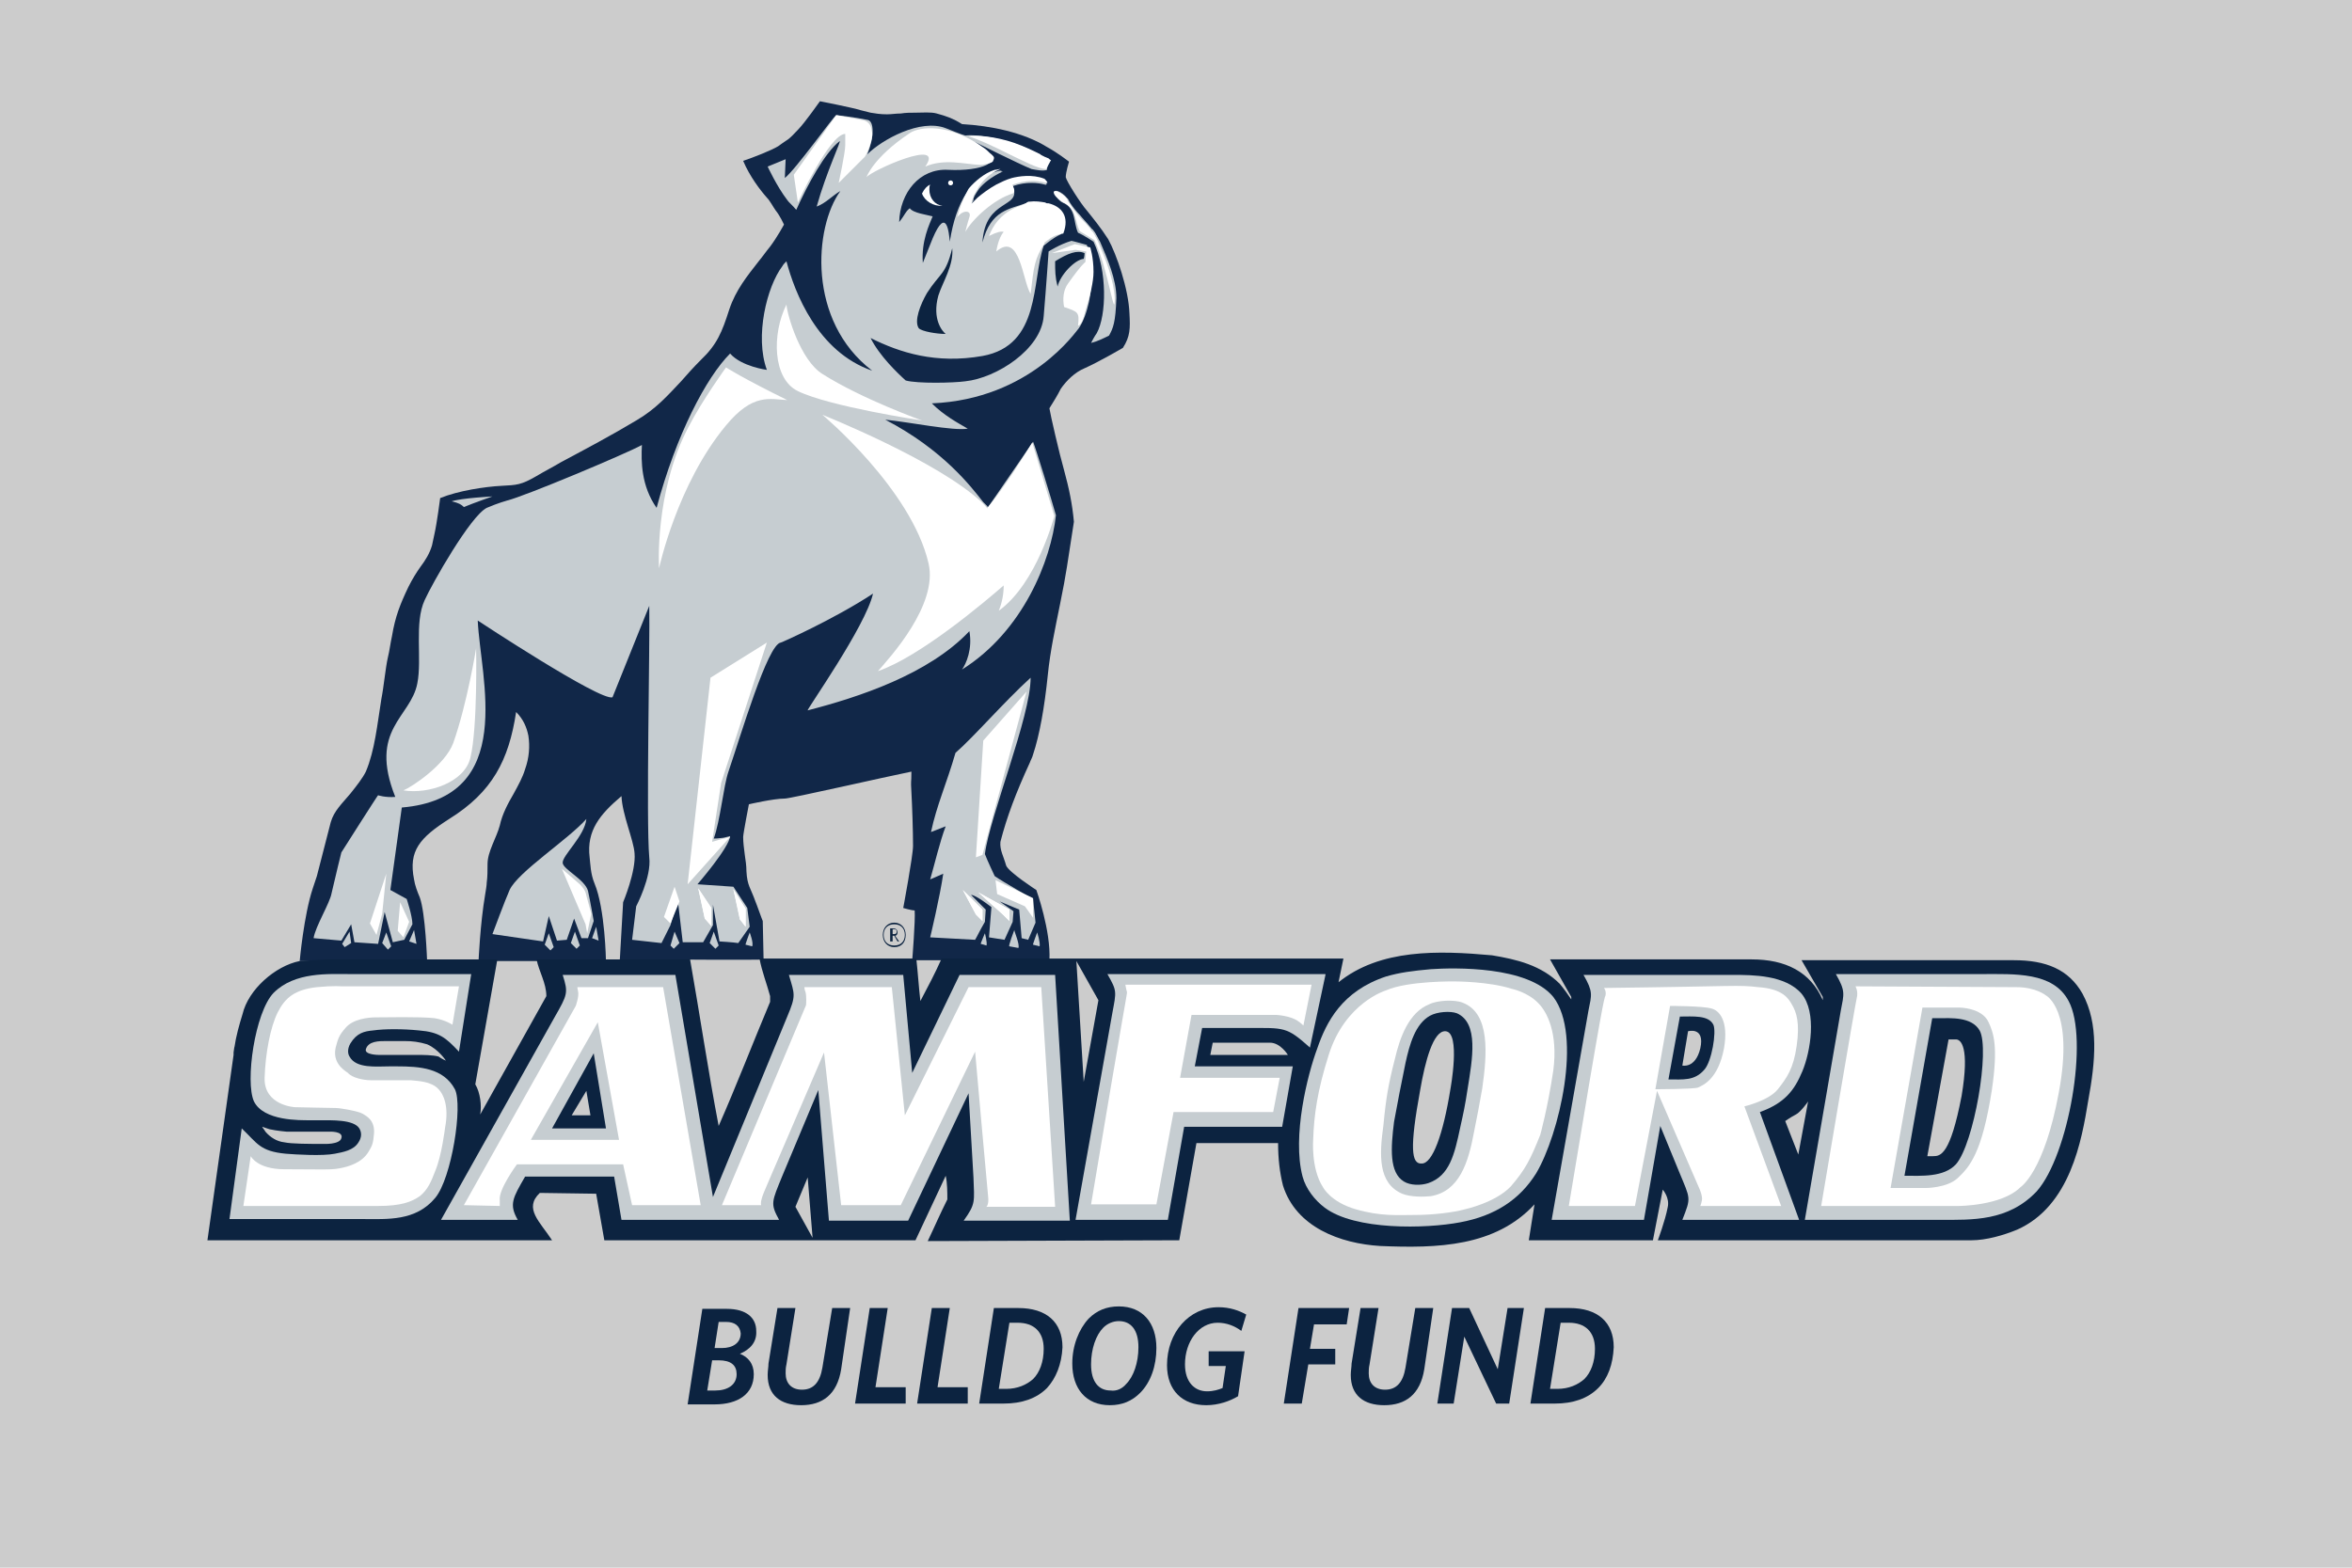 <svg version="1.1" xmlns="http://www.w3.org/2000/svg" width="480" height="320" viewBox="0 0 480 320">
<rect x="0" y="0" width="100%" height="100%" fill="#ccc"/>
<g transform="translate(0, -85)">
<svg version="1.1" xmlns="http://www.w3.org/2000/svg" width="480" height="480" viewBox="0 0 288 288">
<style type="text/css">
	.st0{fill:#0c2340;}
	.st1{fill:#C5CBDA;}
	.st2{fill:#D1D3D3;}
	.st3{fill:#FFFFFF;}
	.st4{fill:#112748;}
	.st5{fill:#0E2748;}
	.st6{fill:#C6CDD1;}
	.st7{fill:#0C1B41;}
</style>
<path class="st0" d="M128,75.9c0.1,0,0.2,0,0.3,0.1C128.1,75.9,128.1,75.9,128,75.9z"/>
<path class="st0" d="M130.1,79.7c0.6-1.4,0.4-3.1-1.8-3.7C129.9,76.5,130.9,77.6,130.1,79.7z"/>
<path class="st0" d="M127.9,72.9C127.9,72.9,127.9,72.9,127.9,72.9c-0.8-0.3-2.1-0.7-3.6-0.2c-0.7,0.2-1.5,0.5-2.2,1
	c0.6-0.3,1.2-0.6,1.9-0.8C124.6,72.6,126.4,72.3,127.9,72.9z"/>
<path class="st0" d="M119.4,75.3c-0.1,0.1-0.1,0.3-0.2,0.4C119.2,75.6,119.3,75.5,119.4,75.3z"/>
<path class="st0" d="M128.3,70.4c0.1,0.1,0.2,0.1,0.3,0.2C128.6,70.5,128.5,70.4,128.3,70.4z"/>
<path class="st0" d="M120.1,74c0.5-0.7,1.4-1.4,2.9-2.1c-0.1,0-0.2,0-0.3,0C122.1,72.2,121.1,72.6,120.1,74z"/>
<path class="st0" d="M122.1,72c-1,0.3-2.1,0.9-3.1,2.2C119.5,73.5,120.7,72.5,122.1,72z"/>
<path class="st0" d="M119.4,75.2C119.4,75.2,119.4,75.2,119.4,75.2L119.4,75.2C119.4,75.2,119.4,75.2,119.4,75.2z"/>
<path class="st0" d="M119.8,75.3c-0.3,0.2-0.5,0.5-0.7,0.7C119.3,75.7,119.5,75.5,119.8,75.3z"/>
<path class="st0" d="M133.6,79.2c0.1,0.1,0.2,0.3,0.3,0.4C133.8,79.5,133.7,79.3,133.6,79.2z"/>
<path class="st0" d="M130.9,75.8c0-0.1-0.1-0.1-0.1-0.2c0-0.1-0.1-0.1-0.1-0.2C130.8,75.5,130.8,75.6,130.9,75.8
	C130.9,75.7,130.9,75.7,130.9,75.8z"/>
<path class="st0" d="M126.4,105.2l2.8,9C128.6,112.1,126.9,106.2,126.4,105.2z"/>
<path class="st1" d="M120.6,165.3c0,0-0.6,1.4-0.5,1.3l0.7,0.2C120.9,166.4,120.6,165.3,120.6,165.3z"/>
<path class="st1" d="M127.1,165.2c0,0-0.7,1.5-0.5,1.5l0.8,0.2C127.4,166.4,127.1,165.2,127.1,165.2z"/>
<path class="st1" d="M124.2,165c0,0-0.7,2.1-0.6,2l1.1,0.2C124.9,166.7,124.2,165.1,124.2,165z"/>
<path class="st0" d="M136.5,87.6c-0.1-2.3-1.1-4.8-2-6.9c-0.1-0.3-0.3-0.6-0.5-0.9c0.2,0.3,0.3,0.5,0.4,0.8
	C135.3,82.8,136.4,85.3,136.5,87.6c0,2.8-0.8-3.7-2.5-7.3c0,0-1.8-1.1-1.8-1.1c-0.6-1.3-0.3-2.8-2-3.5c-0.4-0.2-0.9-0.6-1.1-1
	c0,0,0,0,0,0c0.2,0.4,0.5,0.9,0.9,1c1.6,0.7,1.3,2.4,1.9,3.7c0,0,0,0,0,0c0.7,0.3,1.9,1.1,1.9,1.1c1.7,3.5,1.6,9,0.4,11.2
	c0,0-0.2,0.4-0.7,1.2c0.9-0.2,1.7-0.7,2.2-0.9C136.3,91.2,136.6,90.5,136.5,87.6z"/>
<path class="st0" d="M72,160.2c-0.4-1.4-3-2.6-3.1-3.4c-0.1-1,2.7-3.3,2.9-5.4c-2.2,2.5-8.5,6.5-9.4,8.7c-0.5,1.1-2.1,5.4-2.1,5.4
	l6.2,0.9l0.7-3.1l1,3l1.2-0.1l0.9-2.6l0.9,2.4l0.8,0l0.7-2.1C72.7,163.8,72.3,161.5,72,160.2z"/>
<path class="st0" d="M127.3,69.9c-1.5-0.9-3.2-1.5-4.9-1.9c0.6,0.1,1.1,0.3,1.7,0.5C125.4,69,126.5,69.5,127.3,69.9z"/>
<path class="st0" d="M121.8,67.9c0.2,0,0.4,0.1,0.6,0.1C122.2,68,122,67.9,121.8,67.9z"/>
<path class="st2" d="M133.4,81.2c0,0,0.4,1.2,0.4,3c0,1.2-0.4,2.9-1,4.8c-0.3,0.9-0.6,1.7-0.9,1.8c0.2-1.8,0-1.7-1.7-2.3
	c-0.2-1-0.1-2.1,0.5-2.9c1.8-2.3,2.1-2.6,2.1-2.6l0.1-1.3l-1.3-0.2l-2.9,0.4l2.7-1.2L133.4,81.2c0-0.1,0-0.1,0-0.1s-1.8-0.5-1.9-0.5
	c-1.4,0.4-2.8,1.3-2.8,1.3s-0.3,4.4-0.6,7.9c-0.3,4-5.8,7.5-9.6,8c-1.3,0.2-5.9,0.3-7.3-0.1c-1-1-3.3-3.1-4.3-5.2
	c3.6,1.8,8,3.2,13.7,2.2c7.2-1.3,6-9.2,7.5-13.5c0.5-0.4,1.2-1,2.1-1.4l0,0c-1.3,0.3-1.6,0.8-2.3,1.1c0,0,0,0,0,0.1
	c-1.2,1.9-1.3,2.7-1.7,6.2c-1.1-1.6-1.3-7.7-4.2-5.2c0,0,0.1-1.6,0.9-2.4c-0.3-0.1-0.8,0-1.8,0.5c0.5-1.3,1.5-2.6,3.1-3.4
	c0.4-0.2,0.8-0.3,1.2-0.4c0.2-0.1,0.4-0.2,0.5-0.3c-1.9,0.7-4.3,0.8-5.3,4.8c0.3-5.6,4.9-4.1,3.7-6.9c1.8-0.6,3.2-0.4,3.9-0.2
	c0,0,0,0,0,0c0.2,0.1,0.2-0.1,0.2-0.2c0-0.1-0.3-0.2-0.4-0.3c0.1,0.1,0.6,0.5,0.2,0.5c-1.4-0.3-2.5-0.3-4.1,0.2
	c-0.1,0,0.5,0.9,0,1.1c-2.3,0.7-4.8,3.1-5.8,4.7c0,0,0.3-1.2,0.5-1.8c0.3-0.7-0.7-1-1.4,0.3c0.3-1.1,0.7-2.2,1.2-3.1
	c-0.9,1.3-1.6,3.2-2,5.9c0,0,0,0,0,0c-0.2-1.1-0.4-4.3-2.1-0.4c-0.3,0.8-0.8,1.7-1.2,3c-0.2-2.7,0.8-4.8,1.2-5.7
	c-0.7-0.2-2.3-0.4-2.8-1c-0.5,0.5-0.4,0.7-1.3,1.7c0.2-3.7,2.5-6.6,6-6.4c4.3,0.2,6.6-1,4.8-2.2l-1.5-1.2c0,0,5.4,2.7,6.9,3.3
	c0.6,0.2,1.6,0.3,1.9,0.1c0-0.4,0.3-1.2,0.3-1.2c0,0-0.1-0.1-0.2-0.1l-0.6,1.1c-1,0-3-1-4.5-1.8c-2.2-1.1-3.7-1.8-5-2.2
	c0.5-0.1,1.8-0.1,3.2,0.2c-1.4-0.3-2.6-0.4-3.3-0.3c-0.7-0.3-1.6-0.7-2.4-0.9c-3.2-1.2-7.8,1.4-9.6,3.2c0.8-2.2,0.8-4,0.1-4.2
	c-2-0.4-3.9-0.6-3.9-0.6l3.2,0.6c0.6,0.1,1,0.5,1.1,1.1l0.1,0.5c0.1,0.7-0.5,2.4-0.9,2.9l-3.2,3.2c0,0,0.8-3.7,0.8-4.6l0-1.4
	c-1.9,0-5.8,8.4-5.8,8.4l-0.3-3.5l5.2-7.3c-0.3,0.1-5.1,6.7-6.3,7.7l0.1-2.3l-2.2,0.9c0,0,1,2.4,2.4,4.1c0.1,0.2,0.7,0.7,1.1,1.2
	c1.4-3.1,3.5-7,5.3-8.4c0.3-0.2-1.5,3.6-2.8,8c1.1-0.4,2-1.4,2.9-1.9c-3.2,4.4-4.1,15.9,3.9,22c-6.7-2.3-9.5-9.5-10.5-13.4
	c-0.2,0.2-0.3,0.4-0.5,0.6c-1.9,2.5-3.4,8.6-1.9,12.7c0,0-3.2-0.4-4.5-2c-2.9,2.9-6.6,9.9-9,18.9c-2-2.7-1.9-5.7-1.8-7.7
	c-2,1.1-14.4,6.3-16.5,6.8c0,0-1.2,0.3-2.5,0.9c-2,1-6.7,9.3-7.6,11.3c-1.3,2.8-0.3,7.2-0.9,10.2c-0.9,4.2-6.1,5.6-2.7,13.9
	c-1.3,0.1-2.1-0.2-2.1-0.2c0-0.1-4.5,7-4.5,7s-0.7,2.7-1.2,5c-0.3,1.2-2,4-2.2,5.5l3.4,0.3l1.2-2l0.4,2.2l2.9,0.2l0.8-3.9l1,3.7
	l1.4-0.3l1-1.9c0-1-0.7-3.1-0.7-3.1l-2-1.1l1.4-10.1c14.2-1.2,9.6-15.9,9.3-22.9c0,0,15,9.9,16.5,9.4l4.7-11.2
	c0.1,4.5-0.4,26.3,0,30.8c0.2,2.4-1.6,6-1.6,6l-0.5,4.1l3.6,0.4l1.1-2.2l0.9-3l-1.1,2.8l-0.8-0.9l1.3-3.7l0.5,1.8l0.6,5.1h2.5
	l1.2-2.1v-2.5l0.8,4.5c0,0,1.7,0.1,2.3,0.2l1.4-2l-0.3-2.3l-1.7-2.6l-4.4-0.3c0,0,3.9-4.5,4-5.9l-5.2,5.8L87,134l6.9-4.3l-5.6,17.2
	l-1.1,7.2l1.4-0.4c-0.2,0-0.6,0.1-1.2,0.1c0.8-2.2,1.2-6.5,1.8-8.2c1.5-4.3,4.9-15.6,6.4-15.8c0.1,0,6.6-2.9,11.3-6
	c-0.9,4-8.2,14.3-8,14.3c6.2-1.5,14.8-4.3,19.8-9.7c0.4,2.1-0.5,4-0.9,4.7c7.5-4.8,10.9-13.5,11.5-18.9c0,0-2.1,8.2-6.8,11.6
	c0.4-0.9,0.5-2,0.6-3.1c-2.3,2-10.2,8.8-15.4,10.5c1.4-1.6,7.3-8.1,6.2-13.2c-2.1-9.2-13-18.2-13-18.2s14.3,5.7,19.6,10.8
	c-1.5-1.9-4.8-6.4-12-10.1c3.1,0.3,8.3,1.4,10.1,1.1c-1.2-0.7-2.9-1.6-4.4-3.1c12.1-0.5,17.7-8.9,18-9.2c1.1-1.5,1.7-4.8,1.9-6.3
	C134.2,83.3,133.6,81.7,133.4,81.2z"/>
<path class="st2" d="M113.5,86.9c1.5-2.5,2.3-2.2,3.1-5.5c0.3,2.1-1.2,4.1-1.7,5.8c-0.8,2.9,0.4,4.4,0.9,4.7c-1,0-2.8-0.3-3.3-0.7
	C111.9,90.4,112.7,88.3,113.5,86.9z"/>
<polygon class="st2" points="49,161.5 50.1,163.9 49.4,165.8 48.7,165 "/>
<polygon class="st2" points="46.8,162.9 46.1,165.5 45.3,164.1 47.3,158 "/>
<path class="st2" d="M57.6,143.9c-0.7,2.9-5.1,4.5-8.2,4c1-0.4,5.1-3.2,6.1-5.8c1.8-4.8,2.8-11.5,2.8-11.5S58.5,140.2,57.6,143.9z"
	/>
<path class="st2" d="M106,72.8c0,0,0.8-2.5,5.3-5.4c1.2-0.8,4.8-1.3,9.2,1.9c0.3,0.2,0.6,0.4,0.8,0.7c0,0,0,0,0,0c0,0,0,0,0,0
	c0.1,0.1,0.1,0.1,0.2,0.2c0.2,0.2,0.2,0.4,0,0.6c0,0.3-1.3,0.5-1.6,0.5c-1.9-0.1-4.4-0.8-6.7,0.2C115.8,67.8,106.7,71.9,106,72.8z"
	/>
<path class="st2" d="M89,103c-6,7.2-8.2,17.5-8.2,17.5s-0.6-9.3,3.6-17.3C86,100,89,95.9,89,95.9s2,1.3,7.5,4
	C94.4,99.8,92.3,99,89,103z"/>
<path class="st2" d="M97.8,98.9c-3.1-1.5-3.2-7-1.4-10.6c0.1,1.3,1.7,6.8,4.4,8.5c4.9,3.1,12.2,5.7,12.2,5.7S101.7,100.8,97.8,98.9z
	"/>
<path class="st2" d="M129.2,83c1.6-1,2.7-1.4,3.6-1c0,0.1-0.1,0.4-0.1,0.7c-1.1,0.1-2.9,2-3.2,3.4C129.2,84.9,129.2,84.2,129.2,83z"
	/>
<path class="st0" d="M126.5,163.4l-1-1.4l-3.4-1.5l-0.1-1.7l4.6,2.2c0,0-3.7-2.1-4.7-2.8c0,0-0.9-1.9-1.2-2.7
	c0.6-4.7,5.6-16.8,5.5-21.6c-3.2,3-7,7.3-9.2,9.2c-1.1,3.8-2.3,6.4-3,9.7l1.8-0.7c-0.7,1.8-1.4,4.8-1.9,6.5c0.6-0.2,1.6-0.7,1.6-0.7
	c-0.4,2.8-1.6,7.8-1.6,7.8l5.5,0.3c0.3-0.5,0.6-0.9,1.2-2.2l0.1-1.5c0,0-1.8-1.8-1.8-1.8c0.6,0,2.5,1.5,2.5,1.5l-0.3,3.7l1.9,0.3
	l1-2.2l0.1-1.3l-1.7-1.2l2.4,1l0.3,3.5l0.8,0.2l0.9-2.1l-0.3-2.9V163.4z"/>
<polygon class="st0" points="120.4,141.7 125.7,135.7 120.3,155.7 119.5,156 "/>
<path class="st0" d="M56.8,113.1c1.2-0.5,3.5-1.3,3.5-1.3s-3.7,0.2-5,0.6C56.2,112.5,56.5,112.7,56.8,113.1z"/>
<polygon class="st0" points="86.9,166.5 87.6,167.2 88,166.8 87.4,165.1 "/>
<polygon class="st0" points="82.1,166.8 82.5,167.2 83.2,166.5 82.6,165.1 "/>
<polygon class="st0" points="72.5,165.9 73.3,166.2 73,164.5 "/>
<polygon class="st0" points="69.9,166.5 70.6,167.2 71,166.8 70.4,165.1 "/>
<polygon class="st0" points="66.7,166.7 67.4,167.4 67.8,167 67.2,165.3 "/>
<polygon class="st0" points="50.1,166.3 51,166.6 50.7,164.9 "/>
<polygon class="st0" points="46.8,166.5 47.5,167.3 47.9,166.9 47.3,165.2 "/>
<polygon class="st0" points="41.9,166.6 42.2,167 43,166.5 42.8,165.1 "/>
<path class="st0" d="M91.9,165.3c0,0-0.7,1.5-0.5,1.5l0.8,0.2C92.3,166.5,91.9,165.3,91.9,165.3z"/>
<path class="st0" d="M126.4,105.2l-5.5,8c0,0,0,0,0,0C122.5,111.2,124.5,108.3,126.4,105.2z"/>
<path class="st0" d="M120.9,113.2C120.9,113.1,120.9,113.1,120.9,113.2c-0.2-0.3-0.4-0.4-0.6-0.6
	C120.6,112.8,120.8,113.1,120.9,113.2L120.9,113.2z"/>
<path class="st0" d="M120.9,113.2C120.9,113.2,120.9,113.2,120.9,113.2L120.9,113.2C120.9,113.2,120.9,113.2,120.9,113.2z"/>
<path class="st0" d="M128.3,70.4c-0.3-0.1-0.6-0.3-1-0.5c0,0,0.1,0.1,0.1,0.1C127.7,70.1,128,70.2,128.3,70.4z"/>
<path class="st0" d="M128.7,70.6C128.7,70.6,128.7,70.6,128.7,70.6C128.7,70.6,128.7,70.6,128.7,70.6L128.7,70.6z"/>
<path class="st0" d="M119.1,76C119.1,76,119.1,76,119.1,76c0-0.1,0-0.2,0.1-0.3C119.1,75.9,119.1,76,119.1,76
	C119.1,76.1,119.1,76,119.1,76z"/>
<path class="st0" d="M118.6,74.7C118.6,74.7,118.6,74.7,118.6,74.7c0.1-0.1,0.2-0.3,0.3-0.4C118.8,74.4,118.7,74.6,118.6,74.7z"/>
<path class="st0" d="M123,71.8c-0.3,0-0.6,0.1-1,0.2c0.3-0.1,0.5-0.1,0.7-0.1C122.9,71.9,122.9,71.9,123,71.8z"/>
<path class="st0" d="M119.8,75.3c0.6-0.6,1.4-1.1,2.3-1.6C121.1,74.1,120.4,74.7,119.8,75.3z"/>
<path class="st0" d="M120.1,74c-0.3,0.4-0.6,0.8-0.7,1.2C119.7,74.7,119.9,74.3,120.1,74z"/>
<path class="st0" d="M127.9,72.9C127.9,72.9,127.9,72.9,127.9,72.9C127.9,72.9,127.9,72.9,127.9,72.9
	C127.9,72.9,127.9,72.9,127.9,72.9z"/>
<path class="st0" d="M119.4,75.2C119.4,75.3,119.4,75.3,119.4,75.2C119.4,75.3,119.4,75.2,119.4,75.2z"/>
<path class="st0" d="M128,75.9c-0.6-0.1-1.3-0.2-2-0.1c0,0,0,0-0.1,0.1c0,0,0.1,0,0.1,0C126.7,75.7,127.4,75.8,128,75.9z"/>
<path class="st0" d="M128.2,76c0,0,0.1,0,0.1,0C128.3,76,128.3,76,128.2,76z"/>
<polygon class="st0" points="130.1,79.7 130.1,79.7 130.1,79.7 "/>
<polygon class="st0" points="133.4,81.2 133.4,81.2 133.4,81.2 "/>
<path class="st0" d="M133.4,78.9c-0.3-0.4-0.7-0.8-1-1.2l0.2,0.2C132.8,78.2,133.1,78.5,133.4,78.9z"/>
<path class="st0" d="M132.4,77.6c0.3,0.4,0.7,0.8,1,1.2c0.1,0.1,0.1,0.1,0.2,0.2c0,0,0-0.1-0.1-0.1c0,0,0,0,0,0c0,0-0.1-0.1-0.1-0.1
	c-0.4-0.5-0.8-1-1.3-1.5c0.1,0.1,0.1,0.2,0.2,0.2L132.4,77.6z"/>
<path class="st0" d="M133.6,79.2c0,0,0-0.1-0.1-0.1c-0.1-0.1-0.1-0.1-0.2-0.2C133.4,79,133.5,79.1,133.6,79.2z"/>
<path class="st0" d="M133.9,79.6c0,0.1,0.1,0.1,0.1,0.2C134,79.8,133.9,79.7,133.9,79.6z"/>
<path class="st0" d="M130.7,75.4c0,0-0.1-0.1-0.1-0.1c-0.7-0.9-2-1.3-1.5-0.5c0,0,0,0,0,0C128.7,74,130,74.5,130.7,75.4z"/>
<path class="st0" d="M132.4,77.6l-0.1-0.1c-0.1-0.1-0.1-0.1-0.2-0.2c-0.4-0.5-0.8-1-1.2-1.5C131.4,76.5,131.9,77.1,132.4,77.6z"/>
<path class="st0" d="M88.6,153.6c0.3,0,0.5-0.1,0.8-0.2L88.6,153.6z"/>
<path class="st3" d="M113.8,74.3c0-0.2,0-0.4,0.1-0.6c-0.4,0.2-0.7,0.5-1,1.1c0.3,0.9,1.4,1.6,2.5,1.5
	C114.5,76.1,113.8,75.3,113.8,74.3z"/>
<path class="st4" d="M138.3,89.4c-0.1-3-1.6-7.3-2.6-9.1c-0.9-1.4-1.8-2.5-2.6-3.5c-0.8-0.9-2.5-3.6-2.6-4.1c0-0.6,0.4-1.9,0.4-1.9
	s-1.4-1.1-2.7-1.8c-2.9-1.8-6.9-2.6-10.4-2.8c-1.1-0.7-2-1-3.1-1.3c-0.7-0.2-1.7-0.1-2.6-0.1c-0.6,0-1.2,0-1.8,0.1
	c-0.6,0-1.1,0.1-1.7,0.1c-0.8,0-1.4-0.1-2-0.2c-0.4-0.1-0.8-0.2-1.2-0.3c-0.9-0.3-5-1.1-5-1.1s-1.9,2.7-2.7,3.5
	c-0.5,0.5-0.9,1-1.4,1.3c-0.3,0.2-0.6,0.4-1,0.7c-0.8,0.5-3.1,1.4-4.3,1.8c0.8,1.9,2.1,3.6,2.9,4.5c0.4,0.4,0.8,1.2,1.1,1.6
	c0.5,0.6,1,1.7,1,1.7s-0.8,1.5-1.7,2.7c-0.5,0.6-0.9,1.2-1.4,1.8c-1.4,1.8-2.8,3.5-3.6,5.9c-0.9,2.8-1.5,4.3-3.5,6.2
	c-0.9,0.9-1.7,1.8-2.4,2.6c-1.7,1.8-3.1,3.4-5.5,4.8c-3,1.8-6.2,3.5-9.2,5.1c-1,0.6-2,1.1-3,1.7c-1.9,1.1-2.4,1.1-4.3,1.2l0,0
	c-2,0.1-5.3,0.6-7.5,1.5c0,0-0.4,3.1-0.7,4.4c-0.1,0.5-0.2,0.9-0.3,1.4c-0.3,1-0.8,1.8-1.4,2.6c-0.5,0.7-1,1.5-1.5,2.5
	c-1,2.1-1.6,3.6-2,6c-0.2,0.9-0.3,1.8-0.5,2.6c-0.3,1.3-0.5,3.6-0.8,5.1c-0.5,3.1-0.8,6.3-1.9,8.9c-0.4,0.8-1.1,1.7-1.9,2.7
	c-1,1.2-2,2.1-2.4,3.5l-1.7,6.6c-0.1,0.3-0.3,0.9-0.5,1.5c-1.1,3.3-1.6,8.9-1.6,8.9h7.7h7.9c0,0-0.2-5.9-0.9-7.8
	c-0.3-0.7-0.6-1.5-0.7-2.2c-0.7-3.5,0.7-5.1,4.3-7.4c5.3-3.3,7.3-7.2,8.2-13.1c0.9,0.9,1.3,1.9,1.5,2.9c0.2,1.3,0.1,2.7-0.4,4.1
	c-0.3,1-0.8,1.9-1.4,3c-0.7,1.2-1.4,2.5-1.7,3.9c-0.4,1.5-1.5,3.2-1.5,4.7c0,0.8,0,1.6-0.1,2.3c0,0.3-0.1,0.9-0.2,1.5
	c-0.6,3.5-0.8,8.1-0.8,8.1h5.7h9.9c0,0-0.1-6.4-1.4-9.5c-0.5-1.2-0.5-2.4-0.6-3.2c-0.4-3.3,1.3-5.3,3.9-7.5c0.1,2.3,1.5,5.4,1.6,7
	c0.2,2.2-1.4,6-1.4,6l-0.4,7h3.9c0,0,13.7,0.1,13.7,0c0,0-0.1-4.7-0.1-4.7c-0.1-0.2-0.8-2.2-0.9-2.4c-0.6-1.7-1-1.9-1.1-3.7
	c0-0.7-0.1-1.3-0.2-2c-0.1-0.8-0.2-1.5-0.2-2.2c0-0.4,0.7-4,0.7-4s3-0.7,4.4-0.7c0.7,0,12.5-2.7,15.5-3.3c0,1.7-0.1,0.8,0,2.5
	c0.1,1.8,0.2,4.8,0.2,6.6c0,1.2-1.2,7.6-1.2,7.6s1,0.3,1.4,0.3c0,0,0,0,0,0c0.1,1.2-0.3,6.1-0.3,6.1h16.8c0.2-3.6-1.6-8.6-1.6-8.6
	s-3.4-2.2-3.7-3c-0.3-1.1-0.8-1.9-0.7-2.9c0.8-3.1,1.9-6,3.6-9.7c0.1-0.3,0.3-0.6,0.4-1c0.8-2.4,1.4-5.8,1.8-9.7
	c0.3-3,0.9-5.7,1.5-8.7c0.8-3.9,0.9-5,1.7-10.1c-0.2-2.2-0.6-4.1-1.2-6.3c-0.6-2.1-1.7-6.9-1.8-7.6c0.5-0.8,1-1.6,1.4-2.4
	c0.7-1,1.7-2,2.9-2.5c1.8-0.8,4.7-2.5,4.7-2.5C138.4,92.2,138.4,91.2,138.3,89.4z"/>
<circle class="st5" cx="116.4" cy="73.4" r="0.3"/>
<path class="st6" d="M60.3,111.8c0,0-2.3,0.8-3.5,1.3c-0.3-0.3-0.6-0.5-1.5-0.7C56.5,112,60.3,111.8,60.3,111.8z"/>
<polygon class="st6" points="42.2,167 41.9,166.6 42.8,165.1 43,166.5 "/>
<polygon class="st6" points="47.5,167.3 46.8,166.5 47.3,165.2 47.9,166.9 "/>
<polygon class="st6" points="51,166.6 50.1,166.3 50.7,164.9 "/>
<polygon class="st6" points="67.4,167.4 66.7,166.7 67.2,165.3 67.8,167 "/>
<polygon class="st6" points="70.6,167.2 69.9,166.5 70.4,165.1 71,166.8 "/>
<polygon class="st6" points="73.3,166.2 72.5,165.9 73,164.5 "/>
<path class="st6" d="M72.7,163.8l-0.7,2.1l-0.8,0l-0.9-2.4l-0.9,2.6l-1.2,0.1l-1-3l-0.7,3.1l-6.2-0.9c0,0,1.6-4.3,2.1-5.4
	c1-2.2,7.2-6.2,9.4-8.7c-0.2,2.1-3,4.5-2.9,5.4c0.1,0.8,2.7,2,3.1,3.4C72.3,161.5,72.7,163.8,72.7,163.8z"/>
<polygon class="st6" points="82.5,167.2 82.1,166.8 82.6,165.1 83.2,166.5 "/>
<polygon class="st6" points="87.6,167.2 86.9,166.5 87.4,165.1 88,166.8 "/>
<path class="st6" d="M92.1,166.9l-0.8-0.2c-0.1,0.1,0.5-1.5,0.5-1.5S92.3,166.5,92.1,166.9z"/>
<path class="st6" d="M120.8,166.8l-0.7-0.2c-0.1,0.1,0.5-1.3,0.5-1.3S120.9,166.4,120.8,166.8z"/>
<path class="st6" d="M124.7,167.1l-1.1-0.2c-0.2,0.1,0.6-2,0.6-2C124.2,165.1,124.9,166.7,124.7,167.1z"/>
<path class="st6" d="M127.3,166.9l-0.8-0.2c-0.1,0.1,0.5-1.5,0.5-1.5S127.4,166.4,127.3,166.9z"/>
<path class="st6" d="M120.6,155.6c0.3,0.8,1.2,2.7,1.2,2.7c1,0.7,4.7,2.8,4.7,2.8l0.3,2.9l-0.9,2.1l-0.8-0.2l-0.3-3.5l-2.4-1
	l1.7,1.2l-0.1,1.3l-1,2.2l-1.9-0.3l0.3-3.7c0,0-1.9-1.5-2.5-1.5c0,0,1.8,1.8,1.8,1.8l-0.1,1.5c-0.7,1.2-0.9,1.7-1.2,2.2l-5.5-0.3
	c0,0,1.2-5,1.6-7.8c0,0-1.1,0.5-1.6,0.7c0.5-1.7,1.2-4.7,1.9-6.5l-1.8,0.7c0.7-3.3,1.9-5.9,3-9.7c2.2-1.9,6-6.3,9.2-9.2
	C126.2,138.8,121.2,150.9,120.6,155.6z"/>
<path class="st6" d="M132.1,91.2c-0.3,0.3-5.9,8.7-18,9.2c1.5,1.5,3.2,2.4,4.4,3.1c-1.8,0.3-7.1-0.8-10.1-1.1
	c7.1,3.7,10.5,8.2,12,10.1c0.2,0.2,0.4,0.4,0.5,0.5c0,0,0,0.1,0.1,0.1l5.5-8c0.4,1,2.2,6.9,2.8,9c-0.6,5.5-4,14.2-11.5,18.9
	c0.5-0.7,1.3-2.5,0.9-4.7c-5,5.3-13.6,8.1-19.8,9.7c-0.2,0,7.1-10.3,8-14.3c-4.7,3.1-11.2,6-11.3,6c-1.6,0.2-4.9,11.4-6.4,15.8
	c-0.6,1.7-1,6-1.8,8.2c0.6,0,1-0.1,1.2-0.1l0.8-0.2c-0.1,1.4-4,5.9-4,5.9l4.4,0.3l1.7,2.6l0.3,2.3l-1.4,2c-0.6-0.1-2.3-0.2-2.3-0.2
	l-0.8-4.5v2.5l-1.2,2.1h-2.5l-0.6-5.1l-0.9,3l-1.1,2.2l-3.6-0.4l0.5-4.1c0,0,1.9-3.6,1.6-6c-0.4-4.5,0.1-26.3,0-30.8L75,136.4
	c-1.5,0.5-16.5-9.4-16.5-9.4c0.3,7,4.9,21.7-9.3,22.9l-1.4,10.1l2,1.1c0,0,0.7,2.1,0.7,3.1l-1,1.9l-1.4,0.3l-1-3.7l-0.8,3.9
	l-2.9-0.2l-0.4-2.2l-1.2,2l-3.4-0.3c0.2-1.4,2-4.3,2.2-5.5c0.5-2.2,1.2-5,1.2-5s4.5-7.1,4.5-7c0,0,0.9,0.3,2.1,0.2
	c-3.3-8.3,1.9-9.7,2.7-13.9c0.6-3-0.4-7.4,0.9-10.2c0.9-2,5.6-10.3,7.6-11.3c1.4-0.6,2.5-0.9,2.5-0.9c2.1-0.5,14.5-5.7,16.5-6.8
	c-0.1,2-0.1,5,1.8,7.7c2.4-9,6.1-16,9-18.9c1.4,1.6,4.5,2,4.5,2c-1.5-4.1,0-10.2,1.9-12.7c0.1-0.2,0.3-0.4,0.5-0.6
	c1,3.8,3.8,11.1,10.5,13.4c-8-6.1-7.1-17.6-3.9-22c-0.9,0.5-1.8,1.5-2.9,1.9c1.2-4.3,3.1-8.2,2.8-8c-1.8,1.4-3.9,5.3-5.3,8.4
	c-0.4-0.5-1-1-1.1-1.2c-1.3-1.7-2.4-4.1-2.4-4.1l2.2-0.9l-0.1,2.3c1.3-1,6-7.6,6.3-7.7c0,0,2,0.2,3.9,0.6c0.7,0.2,0.8,2-0.1,4.2
	c1.8-1.8,6.5-4.4,9.6-3.2c0.8,0.3,1.7,0.7,2.4,0.9c1.5-0.2,5.8,0.5,8.8,2.2c0.4,0.2,0.8,0.4,1,0.5c0.1,0.1,0.2,0.1,0.3,0.2
	c0,0,0,0,0,0l0,0c0.1,0.1,0.2,0.1,0.2,0.1c0,0-0.3,0.8-0.3,1.2c-0.4,0.2-1.4,0-1.9-0.1c-1.5-0.6-6.9-3.3-6.9-3.3l1.5,1.2
	c1.8,1.2-0.6,2.4-4.8,2.2c-3.5-0.2-5.9,2.8-6,6.4c0.8-1,0.7-1.2,1.3-1.7c0.4,0.6,2.1,0.8,2.8,1c-0.4,1-1.4,3-1.2,5.7
	c0.5-1.3,0.9-2.2,1.2-3c1.7-4,2-0.7,2.1,0.4c0,0,0,0,0,0c0.4-2.6,1.1-4.5,2-5.9c0,0,0,0,0,0c0.1-0.1,0.2-0.3,0.3-0.4
	c1-1.3,2.1-2,3.1-2.2c0.3-0.1,0.6-0.2,1-0.2c-0.1,0-0.1,0.1-0.2,0.1c0.1,0,0.2,0,0.3,0c-1.5,0.7-2.4,1.5-2.9,2.1
	c-0.2,0.3-0.5,0.7-0.7,1.2c0,0,0,0,0,0.1c0,0,0,0.1,0,0.1c-0.1,0.2-0.1,0.3-0.2,0.4c0,0.1-0.1,0.2-0.1,0.3c0,0,0,0,0,0
	c0.2-0.2,0.4-0.5,0.7-0.7c0.6-0.6,1.4-1.1,2.3-1.6c0.8-0.4,1.5-0.8,2.2-1c1.5-0.4,2.8-0.1,3.6,0.2c0,0,0,0,0,0c0,0,0,0,0,0
	c0,0,0,0,0,0c0.1,0.1,0.4,0.2,0.4,0.3c0.1,0.1,0.1,0.3-0.2,0.2c0,0,0,0,0,0c-0.7-0.2-2.2-0.4-3.9,0.2c1.2,2.8-3.4,1.4-3.7,6.9
	c1-4,3.4-4.1,5.3-4.8c0,0,0.1,0,0.1-0.1c0.7,0,1.4,0,2,0.1c0.1,0,0.2,0,0.3,0.1c0,0,0.1,0,0.1,0c2.2,0.6,2.4,2.3,1.8,3.7
	c0,0,0,0,0,0l0,0l0,0c-0.9,0.4-1.6,1-2.1,1.4c-1.5,4.3-0.3,12.2-7.5,13.5c-5.7,1-10.1-0.4-13.7-2.2c1.1,2.2,3.3,4.3,4.3,5.2
	c1.4,0.4,5.9,0.3,7.3,0.1c3.8-0.4,9.3-3.9,9.6-8c0.3-3.5,0.6-7.9,0.6-7.9s1.4-0.9,2.8-1.3c0.1,0,1.9,0.5,1.9,0.5s0,0,0,0.1l0,0l0,0
	c0.2,0.4,0.7,2.1,0.5,3.7C133.8,86.4,133.2,89.6,132.1,91.2z"/>
<path class="st6" d="M135.8,92.1c-0.6,0.3-1.4,0.7-2.2,0.9c0.4-0.8,0.7-1.2,0.7-1.2c1.2-2.2,1.3-7.6-0.4-11.2c0,0-1.2-0.8-1.9-1.1
	c0,0,0,0,0,0c-0.6-1.3-0.2-3-1.9-3.7c-0.4-0.2-0.7-0.6-0.9-1c0,0,0,0,0,0c0,0,0,0,0,0c-0.4-0.8,0.8-0.4,1.5,0.5c0,0,0.1,0.1,0.1,0.1
	c0,0.1,0.1,0.1,0.1,0.2c0,0.1,0.1,0.1,0.1,0.2c0.4,0.6,0.8,1.1,1.2,1.5c0.4,0.5,0.9,1,1.3,1.5c0,0,0.1,0.1,0.1,0.1c0,0,0,0,0,0
	c0,0,0,0.1,0.1,0.1c0,0,0,0.1,0.1,0.1c0.1,0.1,0.2,0.3,0.3,0.4c0,0.1,0.1,0.1,0.1,0.2c0.2,0.3,0.3,0.6,0.5,0.9c0.9,2.1,2,4.6,2,6.9
	C136.6,90.5,136.3,91.2,135.8,92.1z"/>
<path class="st0" d="M129.2,83c0,1.2,0,1.9,0.3,3.1c0.3-1.4,2.1-3.3,3.2-3.4c0.1-0.3,0.1-0.7,0.1-0.7C131.9,81.6,130.8,82,129.2,83z
	"/>
<circle class="st3" cx="116.4" cy="73.4" r="0.3"/>
<path class="st0" d="M115.8,91.9c-0.4-0.3-1.7-1.8-0.9-4.7c0.5-1.6,1.9-3.7,1.7-5.8c-0.8,3.3-1.5,3-3.1,5.5c-0.8,1.4-1.6,3.4-1,4.3
	C112.9,91.6,114.7,91.9,115.8,91.9z"/>
<polygon class="st3" points="91.3,162.3 91.3,164.5 90.6,163.6 89.8,159.9 "/>
<polygon class="st3" points="87.1,162.2 87.1,164.4 86.3,163.5 85.5,159.8 "/>
<path class="st3" d="M115.4,76.2c-1.1,0.1-2.2-0.6-2.5-1.5c0.3-0.6,0.6-0.9,1-1.1c-0.1,0.2-0.1,0.4-0.1,0.6
	C113.8,75.3,114.5,76.1,115.4,76.2z"/>
<path class="st3" d="M55.5,142c-1,2.7-5.1,5.4-6.1,5.8c3.1,0.5,7.5-1,8.2-4c0.9-3.7,0.7-13.4,0.7-13.4S57.2,137.2,55.5,142z"/>
<polygon class="st3" points="119.5,156 120.3,155.7 125.7,135.7 120.4,141.7 "/>
<path class="st3" d="M88.3,146.9l5.6-17.2L87,134l-2.8,25.3l5.2-5.8c-0.4,0.1-0.5,0.2-0.8,0.2l-1.4,0.4L88.3,146.9z"/>
<path class="st3" d="M126.4,105.2c-1.9,3.1-3.9,6.1-5.5,8c0,0,0,0,0,0.1c-0.1-0.2-0.3-0.4-0.6-0.7c-5.3-5.1-19.6-10.8-19.6-10.8
	s10.9,9.1,13,18.2c1.2,5.1-4.8,11.6-6.2,13.2c5.2-1.8,13.1-8.5,15.4-10.5c0,1.1-0.2,2.1-0.6,3.1c4.7-3.4,6.8-11.6,6.8-11.6
	L126.4,105.2z"/>
<path class="st3" d="M84.3,103.3c-4.2,8-3.6,17.3-3.6,17.3s2.2-10.3,8.2-17.5c3.3-4,5.4-3.2,7.5-3.1c-5.5-2.7-7.5-4-7.5-4
	S86,100,84.3,103.3z"/>
<polygon class="st3" points="91.3,164.5 91.3,162.3 89.8,159.9 90.6,163.6 "/>
<polygon class="st3" points="87.1,164.4 87.1,162.2 85.5,159.8 86.3,163.5 "/>
<polygon class="st3" points="81.3,163.3 82.1,164.1 83.2,161.4 82.6,159.6 "/>
<path class="st3" d="M71.9,165.3l-0.2-1.1l-2.9-6.8l2.2,1.9c0.4,0.4,0.7,0.8,0.8,1.4l0.6,2.2L71.9,165.3z"/>
<polygon class="st3" points="120.3,162.4 120.3,163.8 119.5,163 117.9,160 "/>
<polygon class="st3" points="123.6,162.4 123.6,163.8 122.8,163 119.8,160.3 "/>
<polygon class="st3" points="122.1,160.5 125.5,162 126.5,163.4 126.5,161 121.9,158.8 "/>
<polygon class="st3" points="122.8,163 123.6,163.8 123.6,162.4 119.8,160.3 "/>
<polygon class="st3" points="119.5,163 120.3,163.8 120.3,162.4 117.9,160 "/>
<path class="st3" d="M96.3,88.3c-1.8,3.6-1.7,9.1,1.4,10.6c3.9,1.9,15.2,3.6,15.2,3.6s-7.3-2.6-12.2-5.7
	C98,95.1,96.4,89.6,96.3,88.3z"/>
<polygon class="st3" points="50.1,163.9 49,161.5 48.7,165 49.4,165.8 "/>
<polygon class="st3" points="46.1,165.5 46.8,162.9 47.3,158 45.3,164.1 "/>
<path class="st3" d="M113.3,71.4c2.3-1,4.8-0.3,6.7-0.2c0.3,0,1.6-0.2,1.6-0.5c0.1-0.2,0.2-0.4,0-0.6c-0.1-0.1-0.1-0.1-0.2-0.2
	c0,0,0,0,0,0c0,0,0,0,0,0c-0.3-0.2-0.5-0.5-0.8-0.7c-4.4-3.2-8-2.7-9.2-1.9c-4.5,3-5.3,5.4-5.3,5.4
	C106.7,71.9,115.8,67.8,113.3,71.4z"/>
<path class="st3" d="M124.2,76.5c-1.7,0.8-2.6,2.1-3.1,3.4c1-0.5,1.5-0.6,1.8-0.5c-0.7,0.8-0.9,2.4-0.9,2.4c2.9-2.5,3.2,3.6,4.2,5.2
	c0.4-3.5,0.5-4.3,1.7-6.2c0,0,0,0,0-0.1c0.6-0.4,1-0.9,2.3-1.1c0,0,0,0,0,0c0.8-2.1-0.2-3.3-1.8-3.7c0,0-0.1,0-0.1,0
	c-0.1,0-0.2,0-0.3-0.1c-0.6-0.1-1.2-0.2-2-0.1c0,0-0.1,0-0.1,0c-0.1,0.1-0.3,0.2-0.5,0.3C125,76.2,124.6,76.3,124.2,76.5z"/>
<path class="st3" d="M128.8,82l2.9-0.4l1.3,0.2l-0.1,1.3c0,0-0.4,0.2-2.1,2.6c-0.6,0.8-0.7,1.9-0.5,2.9c1.7,0.6,1.9,0.6,1.7,2.3
	c0.4-0.1,0.7-0.9,0.9-1.8c0.6-1.9,1-3.6,1-4.8c0-1.8-0.4-3-0.4-3c0,0,0,0,0,0l-1.9-0.4L128.8,82z"/>
<path class="st3" d="M97.7,75.8c0,0,3.9-8.4,5.8-8.4l0,1.4c0,0.9-0.8,4.6-0.8,4.6l3.2-3.2c0.4-0.6,1-2.3,0.9-2.9l-0.1-0.5
	c-0.1-0.6-0.5-1-1.1-1.1l-3.2-0.6l-5.2,7.3L97.7,75.8z"/>
<path class="st3" d="M118.7,77.6c-0.2,0.6-0.5,1.8-0.5,1.8c0.9-1.6,3.5-4,5.8-4.7c0.5-0.2-0.1-1.1,0-1.1c1.6-0.5,2.7-0.6,4.1-0.2
	c0.4,0.1-0.1-0.4-0.2-0.5c0,0,0,0,0,0c-1.5-0.6-3.2-0.3-4-0.1c-0.7,0.2-1.3,0.5-1.9,0.8c-0.9,0.5-1.7,1.1-2.3,1.6
	c-0.2,0.2-0.5,0.5-0.7,0.7c0,0-0.1,0.1-0.1,0.1c0.1-0.1,0.1-0.2,0.1-0.4c0.1-0.2,0.1-0.3,0.2-0.4c0,0,0,0,0-0.1c0,0,0,0,0-0.1l0,0
	c0.2-0.3,0.4-0.7,0.7-1.2c1-1.4,1.9-1.8,2.6-2.1c-0.2,0-0.5,0.1-0.7,0.1c-1.3,0.4-2.5,1.5-3.1,2.2c-0.1,0.1-0.2,0.3-0.3,0.5
	c-0.5,0.9-0.9,2-1.2,3.1C118,76.6,119,76.8,118.7,77.6z"/>
<path class="st3" d="M132.5,77.9l-0.2-0.2c-0.5-0.6-1-1.2-1.4-1.9c0,0,0,0,0,0c-0.1-0.1-0.2-0.2-0.2-0.4c-0.7-0.9-2-1.4-1.6-0.6
	c0.2,0.4,0.8,0.8,1.1,1c1.6,0.7,1.4,2.2,2,3.5c0,0,1.8,1.1,1.8,1.1c1.7,3.5,2.5,10,2.5,7.2c-0.1-2.3-1.1-4.8-2-6.9
	c-0.1-0.3-0.3-0.6-0.4-0.8c0-0.1-0.1-0.1-0.1-0.2c-0.1-0.2-0.2-0.3-0.3-0.4c-0.1-0.1-0.2-0.2-0.2-0.3
	C133.1,78.5,132.8,78.2,132.5,77.9z"/>
<path class="st3" d="M118.6,67.7c1.3,0.4,2.8,1.1,5,2.2c1.5,0.7,3.5,1.8,4.5,1.8l0.6-1.1c0,0,0,0,0,0c-0.1,0-0.2-0.1-0.3-0.2
	c-0.3-0.1-0.7-0.3-0.9-0.4c0,0-0.1-0.1-0.1-0.1c-0.8-0.4-1.8-0.9-3.2-1.4C121.9,67.7,119.4,67.5,118.6,67.7z"/>
<path class="st0" d="M255.7,185.8c-0.8,4.9-2.2,12.9-8.7,15.8c-1.7,0.7-3.8,1.3-5.6,1.3h-37.5H203c0,0,0.9-2.4,1.2-4
	c0.3-1.2-0.6-2.2-0.6-2.2l-1.2,6.2h-15.2l0.7-4.4c-4.8,5.2-11.9,5.4-18.9,5.1c-4.9-0.3-10.3-2.3-11.9-7.4c-0.4-1.6-0.6-3.3-0.6-5.2
	l-10,0c-0.7,4-1.4,7.9-2.1,11.9l-30.8,0.1c1-2.1,1.4-3.1,2.4-5.1c0-0.9,0-2-0.2-2.9l-3.7,7.9L74,202.9l-1-5.7l-6.9-0.1
	c-2,1.9,0,3.5,1.5,5.8H25.4l3.2-22.7c0-0.1,0-0.2,0-0.3l0.1-0.7c0,0,0,0,0,0.1c0.2-1.4,0.6-2.8,1-4.1c0.7-3,4-5.9,7-6.5l3.1-0.2
	h21.1l-2.7,15.3c0.6,1,0.8,2.6,0.6,3.7l8.1-14.5c0-1.6-0.9-3-1.2-4.5h18.8c1.2,6.8,2.2,13.6,3.5,20.4c2.2-5,4.2-10.2,6.3-15.2V173
	c-0.4-1.5-1-3-1.3-4.6h19.2c0.2,1.8,0.3,3.5,0.5,5.2c0.9-1.7,1.8-3.4,2.6-5.2h49.2l-0.6,2.9c5.1-4.1,12.2-3.9,18.8-3.3
	c3,0.5,6,1.2,8.3,3.5c0.5,0.6,1,1.3,1.4,1.9v-0.3l-2.6-4.6h24.7c4.1,0,7.2,1.5,8.7,5v-0.4l-2.6-4.5h26c3.9,0,6.7,1.1,8.4,4.1
	C257,176.4,256.6,180.9,255.7,185.8z M40.3,189.6l-5.2,0c0,0-1.2-0.1-2.1-0.3c-0.3-0.1-0.6-0.2-0.9-0.3c0.1,0.2,0.3,0.4,0.4,0.6
	c0.6,0.7,1.4,1.2,2.3,1.3c0.9,0.2,3.1,0.2,4.8,0.2c0,0,2,0.1,2.2-0.7C42.1,189.5,40.3,189.6,40.3,189.6z M54.6,180.9
	c0,0-0.9-1.4-2.3-2c-1-0.3-1.8-0.4-2.8-0.4c-0.9,0-1.6,0-2.2,0c-0.9,0-2.2,0-2.5,1c-0.2,0.7,1.6,0.7,1.6,0.7l5.2,0
	c0,0,1.4,0,2.1,0.2C54.1,180.7,54.6,180.9,54.6,180.9z M72.3,187.6l-0.5-3l-1.8,3H72.3z M99.5,202.6l-0.6-7.4l-1.5,3.6L99.5,202.6z
	 M134.5,173.5l-2.7-4.8l0.9,14.8L134.5,173.5z M157.7,180.2c0,0-0.9-1.5-2.2-1.5c-1.3,0-7,0-7,0l-0.3,1.5L157.7,180.2z M177,177.3
	c-1.5-0.1-2.5,3.7-3.1,7.2c-1.3,7.1-1.1,9.1,0.2,9c1.3,0,2.6-3.5,3.5-9.1C177.6,184.4,178.9,177.4,177,177.3z M206.7,177.3l-0.7,4.2
	c0,0,1.6,0.4,2.2-2.1C208.8,176.7,206.7,177.3,206.7,177.3z M221.4,185.9c0,0-0.9,1.3-1.5,1.6c-0.6,0.3-1.3,0.8-1.3,0.8l1.6,4.1
	L221.4,185.9z M239.5,178.3c-0.6,0-0.9,0-0.9,0l-2.6,14.3c0,0,0.3,0,0.7,0c0.9,0,2.1-0.1,3.5-7.4
	C241.2,179.2,240.1,178.3,239.5,178.3z"/>
<path class="st6" d="M64.3,195.1c-1.5,2.6-2,3.4-0.9,5.3H54l13.9-24.8c1.6-2.8,1.7-3,1-5.2h13.8l4.6,27.2l9.1-22.1
	c1.1-2.6,0.9-2.7,0.2-5.1h14l1.1,12l5.8-12h11.7l1.8,30.1H118c1.5-2.1,1.3-2.3,1.2-5.3l-0.6-10.3l-7.4,15.6h-9.7l-1.3-16L95.8,195
	c-1.3,3.2-1.5,3.4-0.4,5.4h-7.7h-1.6h-10l-0.9-5.3L64.3,195.1z M74.2,189.2l-1.5-9.2l-5.1,9.2H74.2z"/>
<path class="st6" d="M172.1,181.2c0.5-2.3,1.2-4.8,3-5.8c0.9-0.5,2.5-0.6,3.3-0.3c2.7,1.2,1.9,5.6,1.3,9.3c-0.3,2-0.5,2.9-0.9,4.7
	c-0.7,3.3-1.3,5.9-3.9,6.8c-0.9,0.3-2.2,0.3-3-0.2c-1.8-1.1-1.6-4.1-1.2-7.3C171.2,185.7,171.5,184.1,172.1,181.2z M175.2,169.7
	c-2.2,0.2-3.8,0.4-5.5,0.9c-5.4,1.8-7.3,5.6-8.4,8.8c-1.2,3.2-3.1,10.8-1.8,15.7c0.4,1.5,1.5,2.9,2.7,3.8c3.7,2.8,12.4,2.6,16.6,1.8
	c4.3-0.8,7.3-2.8,9.3-6c2.8-4.7,5.7-16.9,2.1-21.6C187.1,169.3,178.1,169.5,175.2,169.7z"/>
<path class="st6" d="M56.2,179.8c-1.6-1.7-2.4-2.4-4.9-2.6c-2-0.2-4.2-0.2-5.6,0c-1.1,0.1-2,0.3-2.8,1.6c-0.4,0.7-0.3,1.3-0.1,1.6
	c0.8,1.5,3.3,1.2,4.9,1.2h0.9c2.8,0,5.7,0.2,7.1,2.8c1,2-0.4,10.9-2.4,13.3c-2.4,2.9-5.9,2.6-8.9,2.6H28.1l1.5-11.1
	c1.9,1.8,2.2,2.8,5.4,3.1c1.2,0.1,4.5,0.3,6,0c1-0.2,2.3-0.4,2.9-1.4c0.4-0.6,0.4-1.2,0.1-1.7c-0.7-1.1-3.3-1-5.1-1h-0.9
	c-1.3,0-5.7,0.1-6.9-2.3c-1.1-2.4,0.1-10.9,2.4-13.3c2.6-2.6,6.7-2.3,9.4-2.3h14.8L56.2,179.8z"/>
<path class="st6" d="M162.3,170.4l-1.9,8.9c-2.9-2.6-3.1-2.4-7.7-2.4h-5.5l-0.9,4.7h12L157,189h-12l-2,11.4h-11.3l4.5-25.3
	c0.5-2.7,0.6-2.7-0.6-4.8H162.3z"/>
<path class="st6" d="M204.3,183.2l1.4-7.7c1.6,0,3.5-0.2,4.1,1c0.4,0.9-0.2,4.5-1.1,5.5C207.5,183.4,206.1,183.2,204.3,183.2z
	 M212.2,170.4h-18.3c1.2,2.1,1,2.4,0.6,4.4l-4.5,25.6h11.3l2-11.5l2.3,5.6c1.4,3.4,1.5,3.1,0.4,5.9h14.3l-4.8-13.2
	c3-1.1,4.2-2.6,5.2-5c1-2.4,1.8-7.2-0.1-9.5C218.6,170.4,214.6,170.4,212.2,170.4z"/>
<path class="st6" d="M233.2,195l3.4-19.3h0.7c1.6,0,4.1-0.2,5.1,1.5c1.3,2.3-0.7,13.9-2.9,16.4C238,195.2,235.3,195,233.2,195z
	 M221,200.4h16.5c4,0,8.4,0.2,11.9-3.5c3.9-4.4,6.4-18.7,3.9-23.3c-1.9-3.6-6.6-3.3-10.7-3.3h-17.8c1.2,2.1,1,2.4,0.6,4.5L221,200.4
	z"/>
<path class="st7" d="M161,187.7"/>
<path class="st3" d="M45.4,183.3c2.9,0,4.1,0,4.9,0c0.8,0.1,2.5,0.1,3.4,1.1c0.6,0.6,1.3,2.1,0.8,4.7c0,0-0.4,3.4-1.2,5.3
	c-0.5,1.3-0.9,2.3-1.9,3.1c-1,0.7-2.3,1.2-5.1,1.2c-2.8,0-16.5,0-16.5,0l0.9-6.1c0,0,0.8,1.6,4.1,1.6c4.2,0,5.7,0.1,6.7-0.1
	c1.2-0.2,2.8-0.7,3.6-2c0.5-0.8,0.6-1.1,0.7-2.3c0.1-1.6-0.9-2.1-1.4-2.4c-0.5-0.3-2.7-0.7-3.3-0.7c-0.6,0-5-0.1-5-0.1
	s-3.8-0.2-3.7-3.6c0.1-3,0.7-6.2,1.6-8c0.9-1.8,2.1-2.8,4.8-3.1c2.1-0.2,3-0.1,3-0.1h14.4l-0.8,4.7c0,0-0.9-0.6-2.2-0.8
	c-1.8-0.2-6-0.1-7.2-0.1c-0.9,0-2.8,0.2-3.7,1.3c-0.7,0.8-0.9,1.2-1.2,2.4c-0.4,1.8,0.9,2.7,1.5,3.1C43.1,183,44.5,183.3,45.4,183.3
	z"/>
<path class="st3" d="M56.8,198.6l13.7-24.4c0,0,0.4-1.1,0.3-1.7c-0.1-0.4-0.1-0.6-0.1-0.6h10.5l4.6,26.7h-8.4l-1.1-5h-13
	c0,0-2.3,3.1-2.1,4.4l0,0.7L56.8,198.6z M65,190.6h10.8l-2.6-14.4L65,190.6z"/>
<path class="st3" d="M110.3,198.6H103l-2.1-18.7c-7.2,16.8-7.4,17.1-7.6,17.8c-0.2,0.6-0.1,0.9-0.1,0.9h-4.8l10.3-24.5
	c0,0,0.1-1.2-0.1-1.7c-0.1-0.2-0.1-0.5-0.1-0.5h10.7l1.6,15.7l7.8-15.7h8.9l1.7,26.9h-8.5c0.1,0.1,0.4-0.3,0.3-1.2
	c-0.1-0.9-1.6-17.8-1.6-17.8L110.3,198.6z"/>
<path class="st3" d="M137.8,171.6c0,0,0.1,0.6,0.2,0.9c0,0.4-0.1,0.3-4.4,26l8,0l2.1-11.3h12.2l0.8-4.2h-12.2l1.4-7.7h10.4
	c0,0,1.8,0.1,2.7,0.8c0.3,0.2,0.6,0.5,0.6,0.5l1-5H137.8z"/>
<path class="st3" d="M190.2,182.1c-0.7,4.7-1.6,7.9-1.6,7.9c-1.2,3-1.8,4.2-3.6,6.3c-1.9,2-5.6,2.8-5.6,2.8c-1.4,0.4-4,0.7-6.1,0.7
	c-2.1,0-4.2,0.2-7.3-0.7c-3.1-0.9-4-2.7-4-2.7c-1.5-2.3-1.2-5.9-1.2-5.9c0.1-2.9,0.5-5.9,1.9-10.3c2-6.4,7-7.9,7-7.9
	c2.7-1.2,8.5-1.1,8.5-1.1s4.1,0,6.9,0.9c0,0,2,0.4,3.3,1.8C189.4,174.9,190.8,177.5,190.2,182.1z M169.4,188.8
	c-0.5,3.6-0.7,7.1,2.3,8.4c1,0.4,2.5,0.4,3.5,0.3c3.5-0.6,4.6-4.1,5.3-7.9c0.4-2,0.6-3,1-5.3c0.6-4.2,1-9.2-2.4-10.5
	c-1-0.4-3.1-0.3-4.1,0.2c-2.5,1-3.6,4.1-4.2,6.7C170,183.8,169.7,185.6,169.4,188.8z"/>
<path class="st3" d="M215.3,171.9c3,0.2,3.7,1.4,4.1,2.1c0.6,1,1,2.3,0.6,5.1c-0.4,2.8-1.2,3.9-2.3,5.3c-1.1,1.4-4.1,2.1-4.1,2.1
	l4.5,12.2h-9.9c0,0,0.1-0.2,0.2-0.7c0.1-0.5-0.3-1.4-0.3-1.4l-5.2-12l-2.7,14.1h-8.1c4.2-25.4,4.3-25.3,4.5-25.8
	c0.1-0.6-0.2-0.9-0.2-0.9C213,171.8,212.7,171.6,215.3,171.9z M204.5,174.2l-1.8,10.2c0,0,4.6,0,5.2-0.2c0.7-0.3,2.5-1.1,3.2-4.8
	c0.6-3.4-0.6-4.7-1.6-4.9C208.4,174.2,204.5,174.2,204.5,174.2z"/>
<path class="st3" d="M246.9,171.9c2.4,0,3.6,1,3.6,1s3.5,1.7,1.6,11.9c-1.8,9.8-4.7,11.6-4.7,11.6c-2.3,2.3-7.6,2.3-7.6,2.3h-16.8
	c0,0,4.2-25,4.4-25.7c0.1-0.7-0.2-1.2-0.2-1.2S245.4,171.9,246.9,171.9z M243.5,176.2c-0.8-1.8-3.6-1.8-3.6-1.8h-4.5l-3.9,22.1h4.3
	c0,0,2.6,0,3.9-1.2c1.5-1.4,3-3.1,4.2-10.8C244.7,179.1,244.1,177.5,243.5,176.2z"/>
<g>
	<path class="st0" d="M90.6,216.8c1,0.4,1.7,1.2,1.7,2.5c0,2.4-1.9,3.7-4.8,3.7h-3.3l1.8-11.7h3c2.4,0,3.6,1.1,3.6,2.7
		C92.7,215.4,91.8,216.3,90.6,216.8z M88,217.6h-0.8l-0.6,3.7h1c1.5,0,2.6-0.7,2.6-2C90.2,218.2,89.5,217.6,88,217.6z M88.9,212.9
		h-0.9l-0.5,3.2h0.9c1.3,0,2.3-0.6,2.3-1.8C90.6,213.4,90,212.9,88.9,212.9z"/>
	<path class="st0" d="M103,218.7c-0.5,3.1-2.3,4.4-4.9,4.4c-2.5,0-4.1-1.2-4.1-3.7c0-0.5,0.1-1,0.1-1.4l1.1-6.8h2.2l-1.1,6.9
		c-0.1,0.4-0.1,0.8-0.1,1.1c0,1.2,0.7,2,2,2c1.4,0,2.2-0.9,2.5-2.7l1.2-7.3h2.2L103,218.7z"/>
	<path class="st0" d="M104.7,222.9l1.8-11.7h2.2l-1.5,9.7h3.7v2H104.7z"/>
	<path class="st0" d="M112.3,222.9l1.8-11.7h2.2l-1.5,9.7h3.7v2H112.3z"/>
	<path class="st0" d="M128.2,221c-1.3,1.3-3.1,1.9-5.3,1.9h-3l1.8-11.7h3c3.4,0,5.4,1.7,5.4,4.8C130,218.1,129.3,219.8,128.2,221z
		 M124.6,213h-1l-1.3,8.1h0.9c1.4,0,2.5-0.5,3.3-1.2c0.8-0.8,1.3-2.1,1.3-3.7C127.8,214.1,126.6,213,124.6,213z"/>
	<path class="st0" d="M131.3,218c0-2.2,0.8-4.2,2-5.5c1-1,2.2-1.5,3.7-1.5c2.9,0,4.6,2,4.6,5.1c0,2.2-0.7,4.2-2,5.5
		c-1,1-2.2,1.5-3.7,1.5C133,223.1,131.3,221.1,131.3,218z M137.9,220.5c0.9-0.9,1.5-2.6,1.5-4.5c0-2.1-0.9-3.2-2.4-3.2
		c-0.7,0-1.4,0.3-1.9,0.8c-0.9,0.9-1.5,2.6-1.5,4.5c0,2.1,0.9,3.2,2.4,3.2C136.7,221.4,137.4,221.1,137.9,220.5z"/>
	<path class="st0" d="M151.6,222c-1,0.6-2.4,1.1-3.9,1.1c-2.9,0-4.8-1.8-4.8-4.9c0-4,2.7-7.1,6.3-7.1c1.4,0,2.5,0.4,3.4,0.9l-0.6,2
		c-0.8-0.6-1.8-1-2.9-1c-2.3,0-4,2.3-4,5.1c0,2.2,1.2,3.3,2.7,3.3c0.8,0,1.4-0.2,1.9-0.4l0.4-2.7h-2.1v-1.8h4.4L151.6,222z"/>
	<path class="st0" d="M164.9,213.2h-4l-0.5,3h3.1v1.9h-3.3l-0.8,4.8h-2.2l1.8-11.7h6.2L164.9,213.2z"/>
	<path class="st0" d="M174.4,218.7c-0.5,3.1-2.3,4.4-4.9,4.4c-2.5,0-4.1-1.2-4.1-3.7c0-0.5,0.1-1,0.1-1.4l1.1-6.8h2.2l-1.1,6.9
		c-0.1,0.4-0.1,0.8-0.1,1.1c0,1.2,0.7,2,2,2c1.4,0,2.2-0.9,2.5-2.7l1.2-7.3h2.2L174.4,218.7z"/>
	<path class="st0" d="M184.8,222.9h-1.6l-3.9-8.2l-1.3,8.2h-2l1.8-11.7h2.1l3.5,7.5l1.2-7.5h2L184.8,222.9z"/>
	<path class="st0" d="M195.7,221c-1.3,1.3-3.1,1.9-5.3,1.9h-3l1.8-11.7h3c3.4,0,5.4,1.7,5.4,4.8C197.5,218.1,196.9,219.8,195.7,221z
		 M192.1,213h-1l-1.3,8.1h0.9c1.4,0,2.5-0.5,3.3-1.2c0.8-0.8,1.3-2.1,1.3-3.7C195.3,214.1,194.1,213,192.1,213z"/>
</g>
<g>
	<path class="st0" d="M109.5,167c-0.8,0-1.4-0.6-1.4-1.5c0-0.9,0.6-1.5,1.4-1.5c0.8,0,1.4,0.6,1.4,1.5
		C110.9,166.4,110.4,167,109.5,167z M109.5,164.2c-0.8,0-1.3,0.5-1.3,1.3c0,0.8,0.5,1.3,1.3,1.3s1.3-0.5,1.3-1.3
		C110.8,164.7,110.3,164.2,109.5,164.2z M109.5,165.6h-0.2v0.7H109v-1.6h0.4c0.3,0,0.5,0.2,0.5,0.5c0,0.2-0.1,0.4-0.3,0.4l0.5,0.7
		l-0.2,0L109.5,165.6z M109.3,165.4h0.2c0.2,0,0.3-0.1,0.3-0.3c0-0.2-0.1-0.3-0.3-0.3h-0.2V165.4z"/>
</g>
</svg>
</g>
</svg>